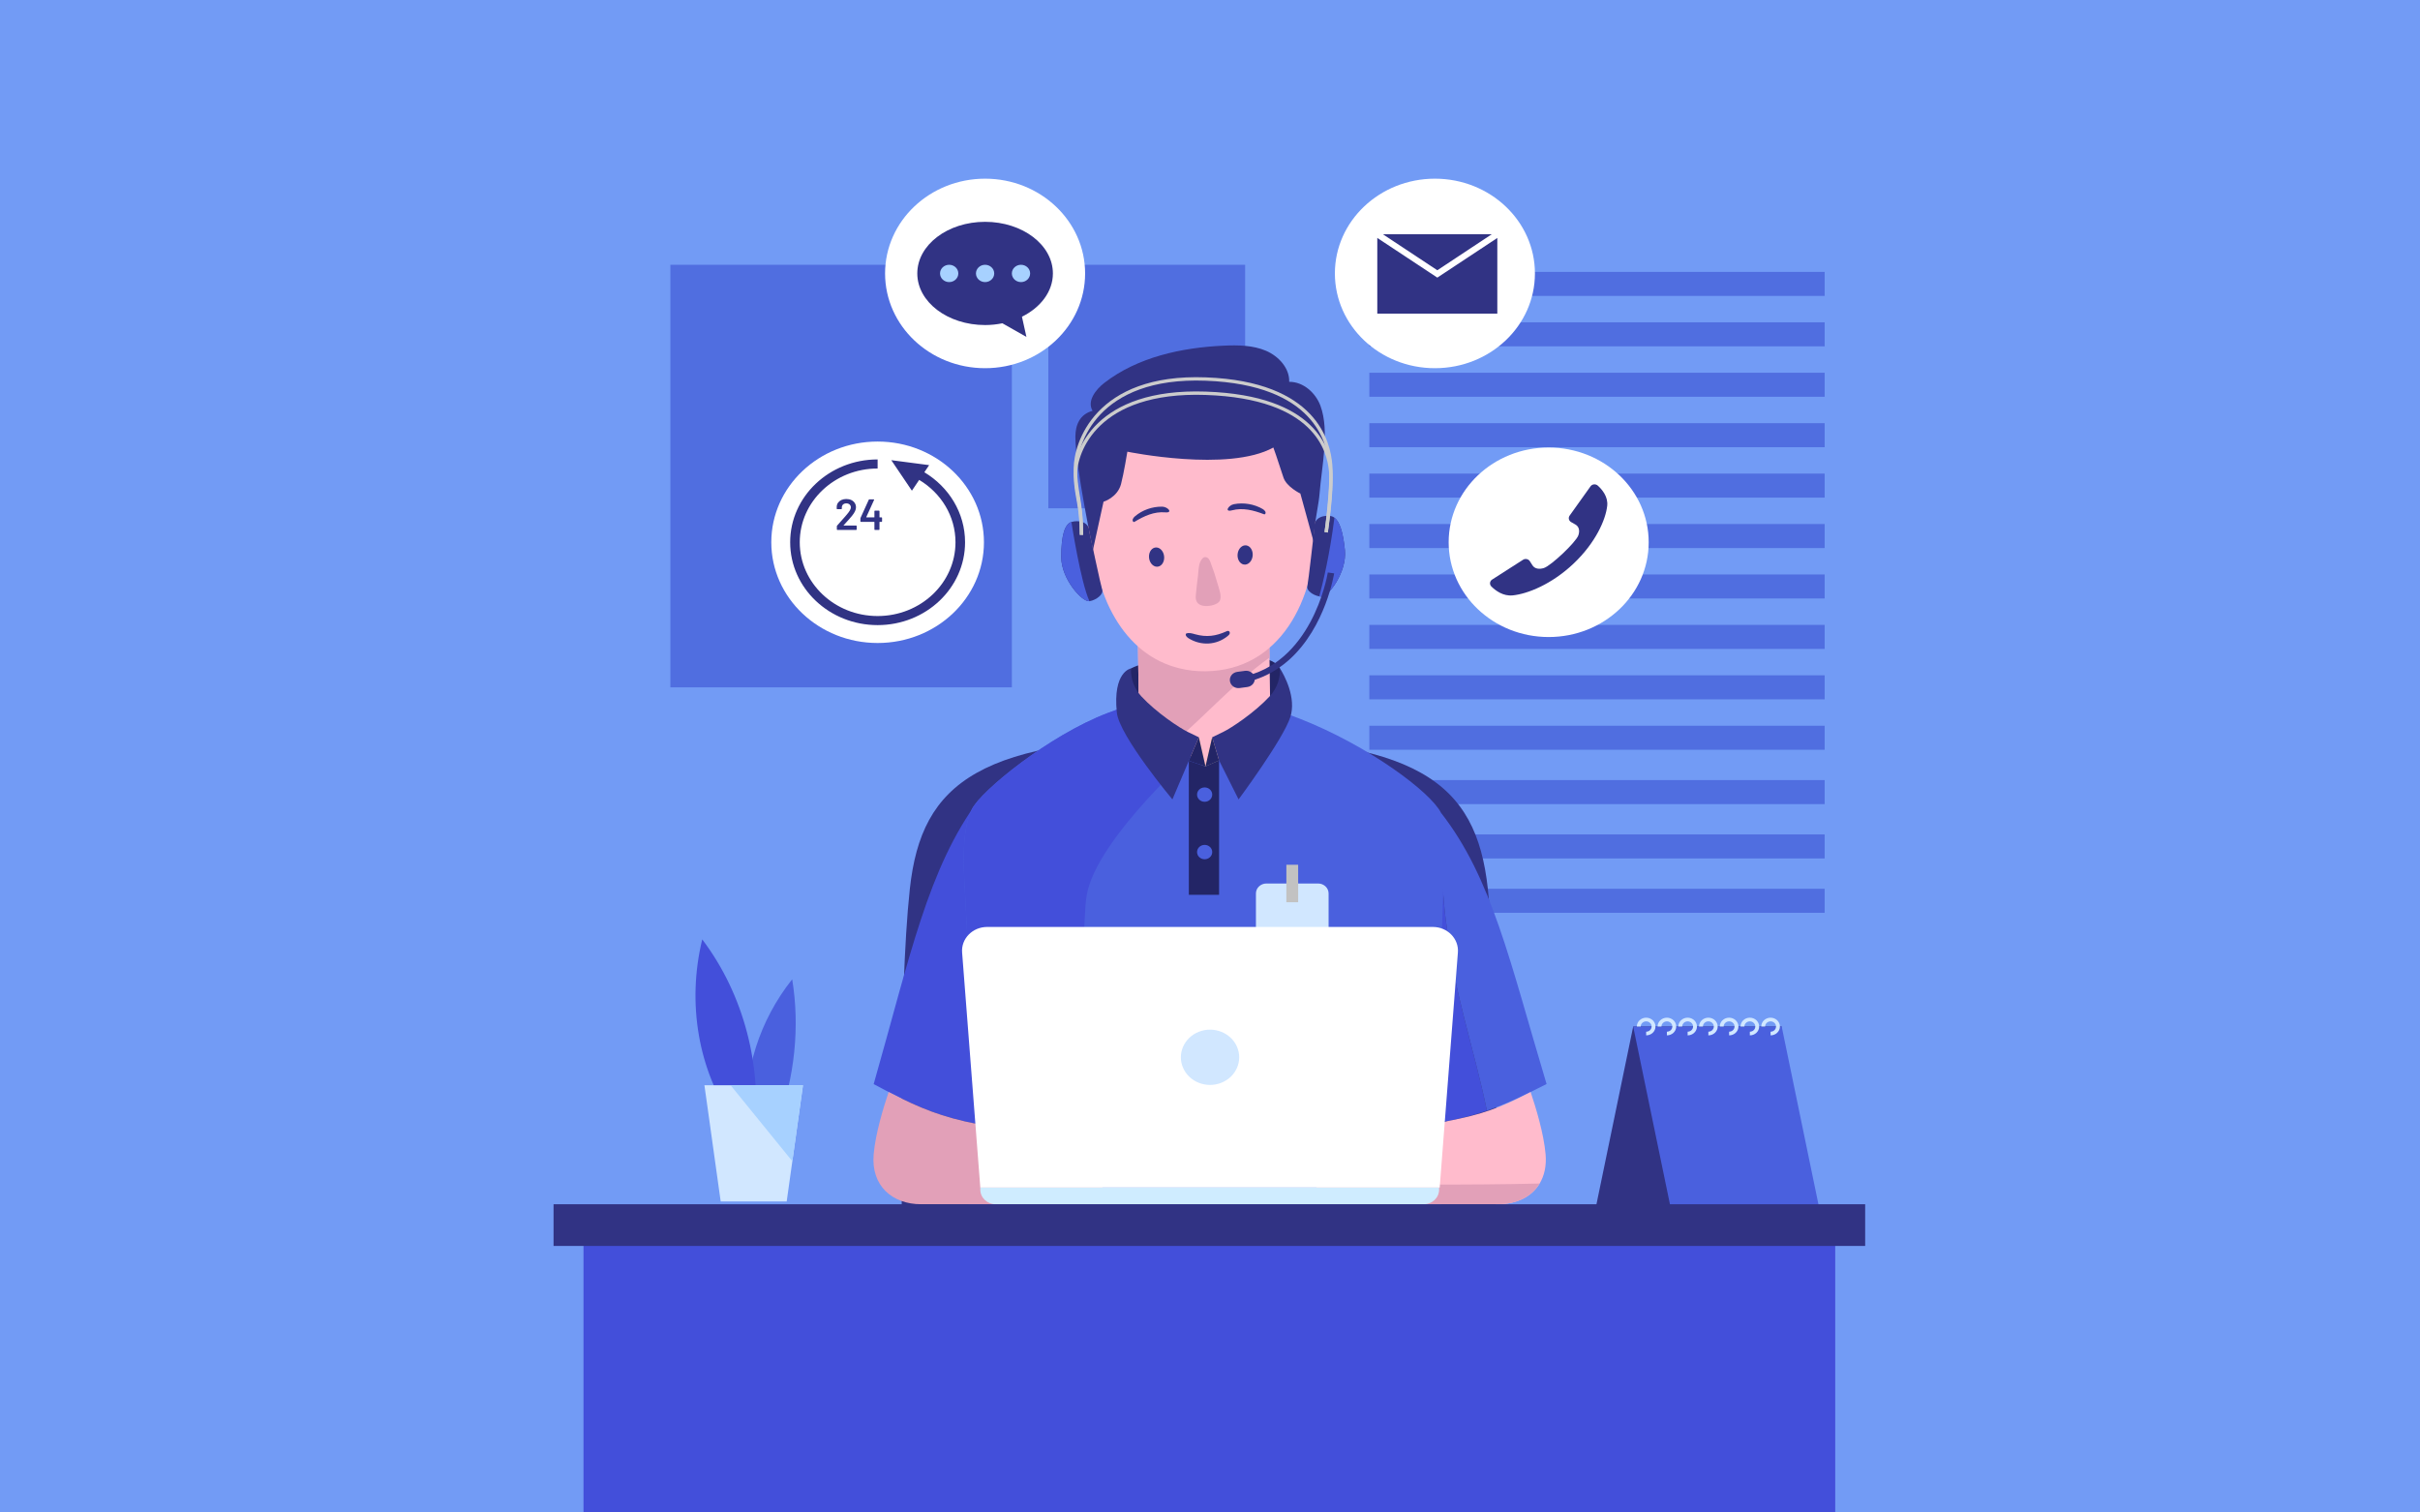 <svg xmlns="http://www.w3.org/2000/svg" width="1440" height="900" viewBox="0 0 1440 900" fill="none"><rect x="0" y="0" width="1440" height="900" fill="#808080" stroke="none"/><g clip-path="url(#clip0_628_1412)"><path d="M1440 0H0V900H1440V0Z" fill="#729BF5"></path><mask id="mask0_628_1412" style="mask-type:luminance" maskUnits="userSpaceOnUse" x="245" y="0" width="950" height="900"><path d="M1195 0H245V900H1195V0Z" fill="white"></path></mask><g mask="url(#mask0_628_1412)"><path d="M1085.75 161.785H814.807V176.081H1085.75V161.785Z" fill="#506EE0"></path><path d="M1085.75 191.793H814.807V206.089H1085.75V191.793Z" fill="#506EE0"></path><path d="M1085.75 221.801H814.807V236.096H1085.75V221.801Z" fill="#506EE0"></path><path d="M1085.75 251.809H814.807V266.104H1085.75V251.809Z" fill="#506EE0"></path><path d="M1085.75 281.816H814.807V296.112H1085.75V281.816Z" fill="#506EE0"></path><path d="M1085.75 311.824H814.807V326.12H1085.75V311.824Z" fill="#506EE0"></path><path d="M1085.75 341.832H814.807V356.128H1085.75V341.832Z" fill="#506EE0"></path><path d="M1085.75 371.84H814.807V386.135H1085.75V371.84Z" fill="#506EE0"></path><path d="M1085.75 401.848H814.807V416.143H1085.75V401.848Z" fill="#506EE0"></path><path d="M1085.75 431.855H814.807V446.151H1085.75V431.855Z" fill="#506EE0"></path><path d="M1085.75 464.188H814.807V478.483H1085.75V464.188Z" fill="#506EE0"></path><path d="M1085.75 496.523H814.807V510.819H1085.75V496.523Z" fill="#506EE0"></path><path d="M1085.75 528.855H814.807V543.151H1085.75V528.855Z" fill="#506EE0"></path></g><mask id="mask1_628_1412" style="mask-type:luminance" maskUnits="userSpaceOnUse" x="245" y="0" width="950" height="900"><path d="M1195 0H245V900H1195V0Z" fill="white"></path></mask><g mask="url(#mask1_628_1412)"><path d="M885.327 528.854C878.38 465.107 843.527 438.719 713.363 438.719C583.2 438.719 548.346 465.107 541.4 528.854C534.454 592.601 536.65 723.601 536.65 723.601H713.363H890.077C890.077 723.601 892.273 592.601 885.327 528.854Z" fill="#313384"></path></g><mask id="mask2_628_1412" style="mask-type:luminance" maskUnits="userSpaceOnUse" x="245" y="0" width="950" height="900"><path d="M1195 0H245V900H1195V0Z" fill="white"></path></mask><g mask="url(#mask2_628_1412)"><path d="M602.102 157.555H398.9V408.995H602.102V157.555Z" fill="#506EE0"></path></g><mask id="mask3_628_1412" style="mask-type:luminance" maskUnits="userSpaceOnUse" x="245" y="0" width="950" height="900"><path d="M1195 0H245V900H1195V0Z" fill="white"></path></mask><g mask="url(#mask3_628_1412)"><path d="M740.901 157.555H623.795V302.462H740.901V157.555Z" fill="#506EE0"></path></g><mask id="mask4_628_1412" style="mask-type:luminance" maskUnits="userSpaceOnUse" x="245" y="0" width="950" height="900"><path d="M1195 0H245V900H1195V0Z" fill="white"></path></mask><g mask="url(#mask4_628_1412)"><path d="M1060.18 610.836H971.82L949.748 717.608H1038.11L1060.18 610.836Z" fill="#313384"></path><path d="M971.82 610.836H1060.18L1082.25 717.608H993.891L971.82 610.836Z" fill="#4A60DE"></path><path d="M1053.57 613.906C1055.36 613.903 1056.81 612.531 1056.81 610.834C1056.81 609.138 1055.36 607.765 1053.57 607.761C1051.78 607.765 1050.33 609.136 1050.32 610.834H1048.02C1048.02 607.929 1050.5 605.574 1053.57 605.574C1056.63 605.574 1059.12 607.929 1059.12 610.834C1059.12 613.739 1056.63 616.093 1053.57 616.093V613.906Z" fill="#D1E7FF"></path><path d="M1041.23 613.906C1043.02 613.903 1044.47 612.531 1044.47 610.834C1044.47 609.138 1043.02 607.765 1041.23 607.761C1039.44 607.765 1037.99 609.136 1037.98 610.834H1035.68C1035.68 607.929 1038.16 605.574 1041.23 605.574C1044.29 605.574 1046.78 607.929 1046.78 610.834C1046.78 613.739 1044.29 616.093 1041.23 616.093V613.906Z" fill="#D1E7FF"></path><path d="M1028.89 613.906C1030.68 613.903 1032.13 612.531 1032.13 610.834C1032.13 609.138 1030.68 607.765 1028.89 607.761C1027.1 607.765 1025.65 609.136 1025.65 610.834H1023.34C1023.34 607.929 1025.82 605.574 1028.89 605.574C1031.96 605.574 1034.44 607.929 1034.44 610.834C1034.44 613.739 1031.96 616.093 1028.89 616.093V613.906Z" fill="#D1E7FF"></path><path d="M1016.55 613.906C1018.34 613.903 1019.79 612.531 1019.79 610.834C1019.79 609.138 1018.34 607.765 1016.55 607.761C1014.76 607.765 1013.31 609.136 1013.31 610.834H1011C1011 607.929 1013.48 605.574 1016.55 605.574C1019.62 605.574 1022.1 607.929 1022.1 610.834C1022.1 613.739 1019.62 616.093 1016.55 616.093V613.906Z" fill="#D1E7FF"></path><path d="M1004.21 613.906C1006 613.903 1007.45 612.531 1007.46 610.834C1007.45 609.138 1006 607.765 1004.21 607.761C1002.42 607.765 1000.97 609.136 1000.97 610.834H998.66C998.662 607.929 1001.15 605.574 1004.21 605.574C1007.28 605.574 1009.76 607.929 1009.76 610.834C1009.76 613.739 1007.28 616.093 1004.21 616.093V613.906Z" fill="#D1E7FF"></path><path d="M991.87 613.906C993.66 613.903 995.11 612.531 995.113 610.834C995.11 609.138 993.662 607.765 991.87 607.761C990.08 607.765 988.631 609.136 988.627 610.834H986.318C986.32 607.929 988.804 605.574 991.87 605.574C994.937 605.574 997.42 607.929 997.422 610.834C997.422 613.739 994.937 616.093 991.87 616.093V613.906Z" fill="#D1E7FF"></path><path d="M979.532 613.906C981.322 613.903 982.772 612.531 982.776 610.834C982.772 609.138 981.324 607.765 979.532 607.761C977.742 607.765 976.293 609.136 976.289 610.834H973.98C973.98 607.929 976.466 605.574 979.532 605.574C982.599 605.574 985.082 607.929 985.084 610.834C985.084 613.739 982.599 616.093 979.532 616.093V613.906Z" fill="#D1E7FF"></path></g><mask id="mask5_628_1412" style="mask-type:luminance" maskUnits="userSpaceOnUse" x="245" y="0" width="950" height="900"><path d="M1195 0H245V900H1195V0Z" fill="white"></path></mask><g mask="url(#mask5_628_1412)"><path d="M856.696 508.574C855.242 557.048 852.132 660.017 851.68 668.843C865.016 666.684 875.156 664.229 884.768 660.926C877.391 624.869 865.006 589.866 861.142 553.25C858.624 537.752 858.537 523.026 856.696 508.574Z" fill="#434FDA"></path><path d="M857.44 483.621C857.44 483.621 857.147 493.451 856.693 508.573C858.534 523.027 858.624 537.751 861.139 553.247C865.004 589.862 877.388 624.865 884.766 660.923C895.936 657.085 906.39 652.099 920.277 645.047C898.501 572.48 887.924 522.645 857.44 483.621Z" fill="#4A60DE"></path><path d="M588.48 670.123C587.815 670.015 587.15 669.889 586.504 669.781L585.82 669.656L581.526 668.845C560.436 664.723 547.345 659.396 528.782 649.802C525.951 648.326 523.006 646.777 519.871 645.103C541.588 568.927 552.133 516.637 582.59 475.688C582.59 475.688 587.891 657.955 588.48 670.123Z" fill="#434FDA"></path><path d="M673.023 397.718C690.271 388.871 755.562 383.972 761.618 397.718C767.673 411.465 761.656 428.993 755.659 433.144C749.663 437.295 717.321 456.071 717.321 456.071C717.321 456.071 680.313 445.595 675.8 429.915C671.286 414.235 668.786 403.34 673.023 397.718Z" fill="#232566"></path><path d="M870.295 766.982C869.731 768.532 868.367 769.822 867.044 771.023C857.542 779.602 846.52 785.873 834.526 790.504C798.249 804.524 753.092 803.509 714.596 805.318C691.074 806.443 668.836 805.244 647.689 801.776C630.437 798.991 613.905 794.655 597.957 788.845C588.084 785.248 578.427 781.078 568.963 776.338C565.887 774.788 564.154 771.358 563.335 768.296C562.303 764.476 563.958 760.603 565.457 756.932C583.04 713.655 580.879 664.751 578.446 615.533C577.18 589.91 575.875 563.825 574.551 537.298C573.791 522.097 571.201 496.271 578.25 481.642C583.507 470.704 624.34 437.479 659.099 424.289C672.515 419.216 678.551 417.906 693.019 416.669C701.315 415.931 709.492 415.526 717.398 415.507C719.579 415.489 721.818 415.562 724.058 415.71C726.803 415.876 729.568 416.153 732.372 416.522C736.714 417.074 741.076 417.906 745.497 418.883C754.843 421.024 764.288 424.049 773.498 427.684C814.389 443.714 851.329 471.404 857.443 483.617C858.262 485.276 858.787 490.055 858.962 497.416C859.469 513.464 858.612 541.431 857.111 574.729C856.06 597.512 854.637 622.786 853.159 648.279C850.94 686.372 857.288 727.031 869.573 760.772C870.295 762.757 871.053 764.915 870.295 766.982Z" fill="#4A60DE"></path><path d="M724.058 415.705L714.575 444.058C714.575 444.058 652.243 498.46 646.597 532.939C642.177 559.946 645.876 729.589 647.687 801.772C630.435 798.988 613.903 794.652 597.955 788.841C588.082 785.245 578.425 781.074 568.961 776.335C565.885 774.785 564.152 771.354 563.333 768.292C562.301 764.473 563.956 760.599 565.455 756.929C583.038 713.652 580.877 664.747 578.444 615.53C577.178 589.907 575.873 563.821 574.549 537.295C573.789 522.094 571.199 496.267 578.248 481.639C583.505 470.7 624.338 437.476 659.097 424.285C672.513 419.213 678.549 417.903 693.017 416.666C701.313 415.928 709.49 415.523 717.396 415.503C719.579 415.483 721.818 415.557 724.058 415.705Z" fill="#434FDA"></path><path d="M759.203 420.971C746.507 435.987 732.152 447.397 717.317 456.076C697.242 444.713 681.293 427.649 673.758 418.701C675.082 418.332 676.348 418.001 677.613 417.706L676.737 356.074L754.88 355.059L755.659 408.74L755.815 419.938C756.944 420.269 758.074 420.602 759.203 420.971Z" fill="#FFBBCC"></path><path d="M755.407 391.332L754.88 355.059L676.737 356.074L677.613 417.706C676.348 418.001 675.063 418.332 673.758 418.701C678.612 424.47 686.989 433.621 697.704 442.432C717.435 425.8 734.501 406.126 755.407 391.332Z" fill="#E2A0B8"></path><path d="M652.306 312.722C636.765 312.286 634.109 325.1 635.629 332.144C637.151 339.187 646.592 353.864 657.825 344.974C658.819 315.366 652.306 312.722 652.306 312.722Z" fill="#E2A0B8"></path><path d="M780.205 311.074C795.728 310.239 798.751 322.979 797.433 330.061C796.114 337.14 787.099 352.055 775.613 343.458C773.77 313.884 780.205 311.074 780.205 311.074Z" fill="#FFBBCC"></path><path d="M782.901 313.854C782.92 357.168 761.507 398.881 717.512 399.435C711.987 399.516 706.825 398.917 701.989 397.72C668.169 389.656 650.663 353.415 649.678 315.55C648.776 280.238 656.127 254.274 679.02 241.971C688.349 236.962 700.216 234.206 715.124 234.028C766.827 233.358 782.88 272.696 782.901 313.854Z" fill="#FFBBCC"></path><path d="M785.202 293.659C784.725 299.715 782.844 307.602 782.184 314.853C781.831 318.663 781.801 322.281 782.492 325.39L773.769 293.685C773.769 293.685 765.485 289.703 763.69 284.092C759.951 272.68 757.777 266.289 757.692 266.298C730.93 281.137 670.825 268.773 670.825 268.773C670.825 268.773 668.72 281.799 667.031 288.164C664.812 296.122 656.646 298.55 656.646 298.55L650.385 327.067C650.385 327.067 639.797 277.456 639.899 259.771C639.952 252.898 642.457 246.543 650.142 244.442C650.142 244.442 650.096 244.406 650.041 244.289C646.783 238.644 651.905 231.853 657.208 227.769C676.858 212.582 703.008 206.777 728.375 205.674C736.83 205.292 745.594 205.452 753.293 208.714C760.996 212.015 767.408 219.21 767.123 227.2C775.609 227.14 782.918 233.849 785.728 241.485C791.278 256.471 786.401 277.949 785.202 293.659Z" fill="#313384"></path><path d="M692.735 331.551C692.849 334.717 690.918 337.258 688.422 337.226C685.927 337.194 683.812 334.6 683.698 331.434C683.584 328.267 685.516 325.726 688.011 325.758C690.506 325.791 692.621 328.384 692.735 331.551Z" fill="#313384"></path><path d="M745.354 330.972C744.932 334.115 742.599 336.331 740.141 335.922C737.682 335.514 736.033 332.634 736.455 329.491C736.876 326.348 739.209 324.132 741.668 324.541C744.125 324.949 745.776 327.829 745.354 330.972Z" fill="#313384"></path><path d="M675.257 310.41C680.748 307.096 686.695 304.306 693.407 304.877C698.159 305.28 694.924 301.538 691.54 301.487C685.64 301.397 679.735 303.494 675.35 307.233C674.413 308.032 673.49 309.335 674.212 310.314C674.314 310.453 674.455 310.577 674.63 310.606C674.852 310.644 675.065 310.525 675.257 310.41Z" fill="#313384"></path><path d="M751.951 305.935C745.907 303.642 739.52 301.941 733.033 303.678C728.443 304.907 730.892 300.663 734.205 300.018C739.985 298.897 746.198 299.923 751.237 302.828C752.314 303.449 753.475 304.569 752.956 305.658C752.884 305.811 752.768 305.958 752.603 306.018C752.396 306.095 752.162 306.014 751.951 305.935Z" fill="#313384"></path><path d="M717.464 360.616C720.702 360.706 724.386 359.565 725.588 357.866C727.441 355.251 725.195 349.867 724.454 347.181C723.28 342.924 721.889 338.719 720.291 334.588C719.987 333.804 719.664 333.003 719.079 332.378C718.492 331.753 717.578 331.336 716.723 331.541C715.944 331.728 715.389 332.367 714.943 332.999C713.069 335.647 713.237 339.547 712.841 342.638C712.34 346.558 711.901 350.486 711.528 354.419C711.156 358.327 713.265 360.499 717.464 360.616Z" fill="#E2A0B8"></path><path d="M713.364 438.716L697.63 475.685C697.63 475.685 665.991 437.858 664.566 424.014C662.035 399.442 673.017 397.727 673.017 397.727C672.725 403.776 674.868 409.736 679.073 414.292C687.972 423.94 701.933 433.201 706.879 435.581C713.364 438.716 713.364 438.716 713.364 438.716Z" fill="#313384"></path><path d="M717.315 456.074L709.234 452.514L713.363 438.715L717.315 456.074Z" fill="#F5D27A"></path><path d="M725.399 452.514L717.316 456.074L721.289 438.715L725.399 452.514Z" fill="#F5D27A"></path><path d="M725.399 452.514L717.316 456.074L721.289 438.715L725.399 452.514Z" fill="#232566"></path><path d="M768.668 422.612C768.512 424.014 768.219 425.416 767.771 426.78C763.429 440.063 737.004 475.685 737.004 475.685L725.399 452.515L721.291 438.716C721.291 438.716 721.291 438.716 727.755 435.581C732.701 433.201 746.662 423.94 755.561 414.292C759.768 409.736 761.909 403.776 761.617 397.727C761.617 397.727 770.089 410.399 768.668 422.612Z" fill="#313384"></path><path d="M717.317 456.074L707.406 452.715L713.365 438.715L717.317 456.074Z" fill="#232566"></path><path d="M729.748 375.689C730.119 375.521 730.52 375.345 730.923 375.42C731.58 375.545 731.909 376.319 731.743 376.934C731.578 377.55 731.073 378.025 730.565 378.441C723.788 384.005 714.602 384.352 707.277 379.827C706.257 379.197 705.151 378.075 705.715 377.053C707.408 376.265 709.407 376.927 711.218 377.431C717.976 379.308 723.505 378.518 729.748 375.689Z" fill="#313384"></path><path d="M655.968 682.759V716.581C655.968 716.581 565.224 716.581 548.124 716.581C531.024 716.581 518.199 705.691 519.871 686.791C520.954 674.497 525.647 659.089 528.782 649.801C547.345 659.395 560.436 664.723 581.526 668.845C582.913 669.133 584.357 669.403 585.82 669.655L586.504 669.781L655.968 682.759Z" fill="#E2A0B8"></path><path d="M916.155 704.251C911.348 712.225 902.247 716.581 891.436 716.581C874.336 716.581 783.592 716.581 783.592 716.581V682.759L853.056 669.781L853.74 669.655C855.203 669.403 859.706 667.459 861.093 667.171C882.183 663.049 892.215 659.395 910.778 649.801C913.913 659.089 918.606 674.497 919.689 686.791C920.297 693.739 918.948 699.607 916.155 704.251Z" fill="#FFBBCC"></path><path d="M916.155 704.25C911.348 712.224 902.247 716.58 891.436 716.58C874.336 716.58 783.592 716.58 783.592 716.58V704.502C814.714 704.826 876.274 705.294 916.155 704.25Z" fill="#E2A0B8"></path><path d="M707.406 452.717V532.452H725.399V452.516L717.317 456.076L707.406 452.717Z" fill="#232566"></path><path d="M716.811 477.101C719.304 477.101 721.324 475.187 721.324 472.826C721.324 470.465 719.304 468.551 716.811 468.551C714.319 468.551 712.299 470.465 712.299 472.826C712.299 475.187 714.319 477.101 716.811 477.101Z" fill="#4A60DE"></path><path d="M716.811 511.3C719.304 511.3 721.324 509.386 721.324 507.025C721.324 504.664 719.304 502.75 716.811 502.75C714.319 502.75 712.299 504.664 712.299 507.025C712.299 509.386 714.319 511.3 716.811 511.3Z" fill="#4A60DE"></path><path d="M648.273 357.734C644.036 358.418 631.477 344.576 631.477 331.49C631.477 318.404 633.624 311.834 637.538 310.61C641.471 309.386 648.273 310.179 648.273 316.731C648.273 316.731 655.075 348.608 655.873 351.056C656.69 353.486 652.51 357.068 648.273 357.734Z" fill="#313384"></path><path d="M786.136 355.015C785.756 354.997 785.395 354.943 785.015 354.871C781.12 354.169 777.396 351.307 777.909 349.021C778.479 346.519 782.127 314.191 782.127 314.191C781.481 307.675 788.188 306.289 792.197 307.153C792.843 307.297 793.47 307.585 794.04 308.035C797.08 310.267 799.208 316.495 800.272 327.403C801.564 340.435 790.43 355.321 786.136 355.015Z" fill="#313384"></path><path d="M643.533 318.25C643.533 297.939 639.898 292.733 639.898 278.594C639.898 264.455 651.988 223.064 717.491 225.544C782.993 228.025 790.732 263.339 791.8 276.733C792.869 290.127 789.123 316.729 789.123 316.729" stroke="#CCCCCC" stroke-width="2" stroke-miterlimit="10"></path><path d="M643.533 318.25C643.533 299.825 639.898 294.961 639.898 282.136C639.898 269.311 651.988 231.765 717.491 234.015C782.993 236.265 790.732 268.298 791.8 280.448C792.867 292.598 789.123 316.727 789.123 316.727" stroke="#CCCCCC" stroke-width="2" stroke-miterlimit="10"></path><path d="M786.139 355.015C785.759 354.997 785.398 354.943 785.018 354.871C787.412 346.051 791.307 329.599 794.043 308.035C797.083 310.267 799.211 316.495 800.275 327.403C801.567 340.435 790.433 355.321 786.139 355.015Z" fill="#4A60DE"></path><path d="M648.273 357.733C644.036 358.417 631.477 344.575 631.477 331.489C631.477 318.403 633.624 311.833 637.538 310.609C637.538 310.609 642.972 346.267 648.273 357.733Z" fill="#4A60DE"></path><path d="M790.111 340.645L790.089 340.783C789.834 342.308 787.324 356.089 779.616 370.314C775.765 377.428 770.623 384.646 763.867 390.53C757.107 396.414 748.76 400.977 738.354 402.876L739.072 406.411C750.593 404.316 759.837 399.119 767.129 392.571C778.073 382.739 784.71 369.911 788.662 359.548C792.608 349.182 793.856 341.257 793.872 341.176L790.111 340.645Z" fill="#313384"></path><path d="M742.247 408.797L737.651 409.415C734.849 409.791 732.257 407.946 731.858 405.291C731.461 402.636 733.41 400.179 736.213 399.803L740.809 399.185C743.611 398.809 746.203 400.654 746.6 403.309C746.999 405.962 745.05 408.421 742.247 408.797Z" fill="#313384"></path></g><mask id="mask6_628_1412" style="mask-type:luminance" maskUnits="userSpaceOnUse" x="245" y="0" width="950" height="900"><path d="M1195 0H245V900H1195V0Z" fill="white"></path></mask><g mask="url(#mask6_628_1412)"><path d="M1092.03 738.777H347.211V900H1092.03V738.777Z" fill="#434FDA"></path></g><mask id="mask7_628_1412" style="mask-type:luminance" maskUnits="userSpaceOnUse" x="245" y="0" width="950" height="900"><path d="M1195 0H245V900H1195V0Z" fill="white"></path></mask><g mask="url(#mask7_628_1412)"><path d="M784.327 592.238H753.574C750.127 592.238 747.332 589.59 747.332 586.325V531.636C747.332 528.37 750.127 525.723 753.574 525.723H784.327C787.773 525.723 790.568 528.37 790.568 531.636V586.325C790.568 589.592 787.773 592.238 784.327 592.238Z" fill="#D1E7FF"></path><path d="M772.46 514.57H765.441V536.878H772.46V514.57Z" fill="#C2C2C2"></path></g><mask id="mask8_628_1412" style="mask-type:luminance" maskUnits="userSpaceOnUse" x="245" y="0" width="950" height="900"><path d="M1195 0H245V900H1195V0Z" fill="white"></path></mask><g mask="url(#mask8_628_1412)"><path d="M856.675 706.691H583.326L572.494 566.761C571.859 558.562 578.711 551.578 587.388 551.578H852.613C861.292 551.578 868.142 558.562 867.507 566.761L856.675 706.691Z" fill="white"></path><path d="M847.128 716.591H592.522C587.442 716.591 583.324 712.691 583.324 707.878V706.691H856.324V707.878C856.326 712.691 852.207 716.591 847.128 716.591Z" fill="#CFECFF"></path><path d="M726.663 644.33C735.518 640.855 739.723 631.237 736.055 622.848C732.387 614.459 722.235 610.475 713.38 613.95C704.524 617.425 700.319 627.043 703.987 635.432C707.655 643.821 717.808 647.805 726.663 644.33Z" fill="#D1E7FF"></path></g><mask id="mask9_628_1412" style="mask-type:luminance" maskUnits="userSpaceOnUse" x="245" y="0" width="950" height="900"><path d="M1195 0H245V900H1195V0Z" fill="white"></path></mask><g mask="url(#mask9_628_1412)"><path d="M462.452 669.312C472.924 641.118 476.033 610.984 471.382 582.723C451.994 607.084 442.146 638.038 444.544 667.078L462.452 669.312Z" fill="#4A60DE"></path><path d="M448.782 677.615C453.899 634.8 442.702 591.842 417.863 558.984C408.605 596.982 415.538 637.002 436.628 667.307L448.782 677.615Z" fill="#434FDA"></path><path d="M477.798 645.787L471.471 690.994L468.11 714.947H428.842L421.208 660.362L419.154 645.766H434.725L477.798 645.787Z" fill="#D1E7FF"></path><path d="M477.798 645.787L471.471 690.994L434.725 645.766L477.798 645.787Z" fill="#A7D1FF"></path></g><mask id="mask10_628_1412" style="mask-type:luminance" maskUnits="userSpaceOnUse" x="245" y="0" width="950" height="900"><path d="M1195 0H245V900H1195V0Z" fill="white"></path></mask><g mask="url(#mask10_628_1412)"><path d="M1109.85 716.582H329.387V741.395H1109.85V716.582Z" fill="#313384"></path></g><path d="M921.525 379.063C954.395 379.063 981.041 353.82 981.041 322.68C981.041 291.541 954.395 266.297 921.525 266.297C888.656 266.297 862.01 291.541 862.01 322.68C862.01 353.82 888.656 379.063 921.525 379.063Z" fill="white"></path><path d="M900.086 354.286C908.849 353.422 923.281 347.739 936.367 335.342C949.452 322.946 955.45 309.273 956.362 300.971C956.949 295.629 953.389 291.354 950.778 288.985C949.492 287.819 947.421 288.004 946.423 289.401L933.984 306.829C933.072 308.108 933.475 309.851 934.869 310.65L937.459 312.133C939.789 313.467 940.041 316.1 939.186 318.548C937.763 322.622 922.939 336.664 918.64 338.014C916.056 338.824 913.276 338.584 911.868 336.377L910.302 333.924C909.459 332.603 907.62 332.219 906.269 333.085L887.873 344.87C886.399 345.815 886.203 347.777 887.434 348.995C889.934 351.47 894.447 354.842 900.086 354.286Z" fill="#313384"></path><path d="M522.221 382.615C557.161 382.615 585.486 355.782 585.486 322.681C585.486 289.58 557.161 262.746 522.221 262.746C487.281 262.746 458.957 289.58 458.957 322.681C458.957 355.782 487.281 382.615 522.221 382.615Z" fill="white"></path><path d="M550.024 281.013L552.885 276.774L548.477 276.196L530.355 273.824L542.616 291.986L546.951 285.562C559.93 293.341 568.556 307.054 568.554 322.678C568.552 334.806 563.373 345.763 554.983 353.715C546.588 361.662 535.023 366.571 522.221 366.572C509.417 366.571 497.851 361.664 489.459 353.715C481.069 345.763 475.889 334.806 475.887 322.678C475.889 310.547 481.069 299.591 489.459 291.638C497.853 283.691 509.419 278.785 522.221 278.783V273.383C493.483 273.385 470.189 295.451 470.188 322.678C470.189 349.903 493.483 371.971 522.221 371.972C550.958 371.971 574.252 349.903 574.254 322.678C574.25 305.144 564.583 289.752 550.024 281.013Z" fill="#313384"></path><path d="M501.99 312.58C501.955 312.615 501.938 312.649 501.938 312.684C501.955 312.719 501.99 312.736 502.042 312.736H509.452C509.539 312.736 509.608 312.771 509.66 312.84C509.729 312.892 509.764 312.961 509.764 313.048V315.024C509.764 315.111 509.729 315.189 509.66 315.258C509.608 315.31 509.539 315.336 509.452 315.336H498.272C498.185 315.336 498.107 315.31 498.038 315.258C497.986 315.189 497.96 315.111 497.96 315.024V313.152C497.96 312.996 498.012 312.866 498.116 312.762C499.433 311.358 500.959 309.633 502.692 307.588L503.914 306.158C505.509 304.303 506.306 302.899 506.306 301.946C506.306 301.235 506.055 300.655 505.552 300.204C505.049 299.753 504.399 299.528 503.602 299.528C502.805 299.528 502.155 299.753 501.652 300.204C501.167 300.655 500.924 301.253 500.924 301.998V302.674C500.924 302.761 500.889 302.839 500.82 302.908C500.768 302.96 500.699 302.986 500.612 302.986H498.194C498.107 302.986 498.029 302.96 497.96 302.908C497.908 302.839 497.882 302.761 497.882 302.674V301.556C497.917 300.62 498.185 299.805 498.688 299.112C499.191 298.419 499.867 297.881 500.716 297.5C501.583 297.119 502.545 296.928 503.602 296.928C504.763 296.928 505.777 297.145 506.644 297.578C507.511 298.011 508.178 298.609 508.646 299.372C509.114 300.117 509.348 300.958 509.348 301.894C509.348 303.315 508.594 304.953 507.086 306.808C506.254 307.848 504.885 309.408 502.978 311.488L501.99 312.58ZM524.552 307.848C524.639 307.848 524.708 307.883 524.76 307.952C524.83 308.004 524.864 308.073 524.864 308.16V310.24C524.864 310.327 524.83 310.405 524.76 310.474C524.708 310.526 524.639 310.552 524.552 310.552H523.46C523.374 310.552 523.33 310.595 523.33 310.682V315.024C523.33 315.111 523.296 315.189 523.226 315.258C523.174 315.31 523.105 315.336 523.018 315.336H520.626C520.54 315.336 520.462 315.31 520.392 315.258C520.34 315.189 520.314 315.111 520.314 315.024V310.682C520.314 310.595 520.271 310.552 520.184 310.552H512.28C512.194 310.552 512.116 310.526 512.046 310.474C511.994 310.405 511.968 310.327 511.968 310.24V308.576C511.968 308.472 511.994 308.342 512.046 308.186L516.96 297.37C517.03 297.214 517.151 297.136 517.324 297.136H519.872C519.994 297.136 520.072 297.171 520.106 297.24C520.158 297.292 520.158 297.379 520.106 297.5L515.478 307.692C515.461 307.727 515.461 307.761 515.478 307.796C515.496 307.831 515.522 307.848 515.556 307.848H520.184C520.271 307.848 520.314 307.805 520.314 307.718V304.182C520.314 304.095 520.34 304.026 520.392 303.974C520.462 303.905 520.54 303.87 520.626 303.87H523.018C523.105 303.87 523.174 303.905 523.226 303.974C523.296 304.026 523.33 304.095 523.33 304.182V307.718C523.33 307.805 523.374 307.848 523.46 307.848H524.552Z" fill="#313384"></path><path d="M586.172 219.091C619.041 219.091 645.687 193.847 645.687 162.707C645.687 131.568 619.041 106.324 586.172 106.324C553.302 106.324 526.656 131.568 526.656 162.707C526.656 193.847 553.302 219.091 586.172 219.091Z" fill="white"></path><path d="M626.517 162.706C626.517 145.744 608.454 131.992 586.173 131.992C563.891 131.992 545.828 145.742 545.828 162.706C545.828 179.667 563.891 193.419 586.173 193.419C589.735 193.419 593.172 193.032 596.463 192.371L610.763 200.479L608.099 188.464C619.176 182.988 626.517 173.507 626.517 162.706Z" fill="#313384"></path><path d="M570.235 162.706C570.235 165.55 567.801 167.858 564.797 167.858C561.795 167.858 559.359 165.552 559.359 162.706C559.359 159.862 561.793 157.555 564.797 157.555C567.801 157.555 570.235 159.86 570.235 162.706Z" fill="#A7D1FF"></path><path d="M591.604 162.706C591.604 165.55 589.17 167.858 586.166 167.858C583.164 167.858 580.729 165.552 580.729 162.706C580.729 159.862 583.162 157.555 586.166 157.555C589.17 157.555 591.604 159.86 591.604 162.706Z" fill="#A7D1FF"></path><path d="M612.973 162.706C612.973 165.55 610.539 167.858 607.535 167.858C604.533 167.858 602.098 165.552 602.098 162.706C602.098 159.862 604.532 157.555 607.535 157.555C610.539 157.555 612.973 159.86 612.973 162.706Z" fill="#A7D1FF"></path><path d="M853.83 219.091C886.7 219.091 913.346 193.847 913.346 162.707C913.346 131.568 886.7 106.324 853.83 106.324C820.961 106.324 794.314 131.568 794.314 162.707C794.314 193.847 820.961 219.091 853.83 219.091Z" fill="white"></path><path d="M855.266 160.817L822.852 139.379H887.661L855.266 160.817Z" fill="#313384"></path><path d="M890.966 141.592V186.628H819.545V141.574L855.265 165.19L890.966 141.592Z" fill="#313384"></path></g><defs><clipPath id="clip0_628_1412"><rect width="1440" height="900" fill="white"></rect></clipPath></defs></svg>
